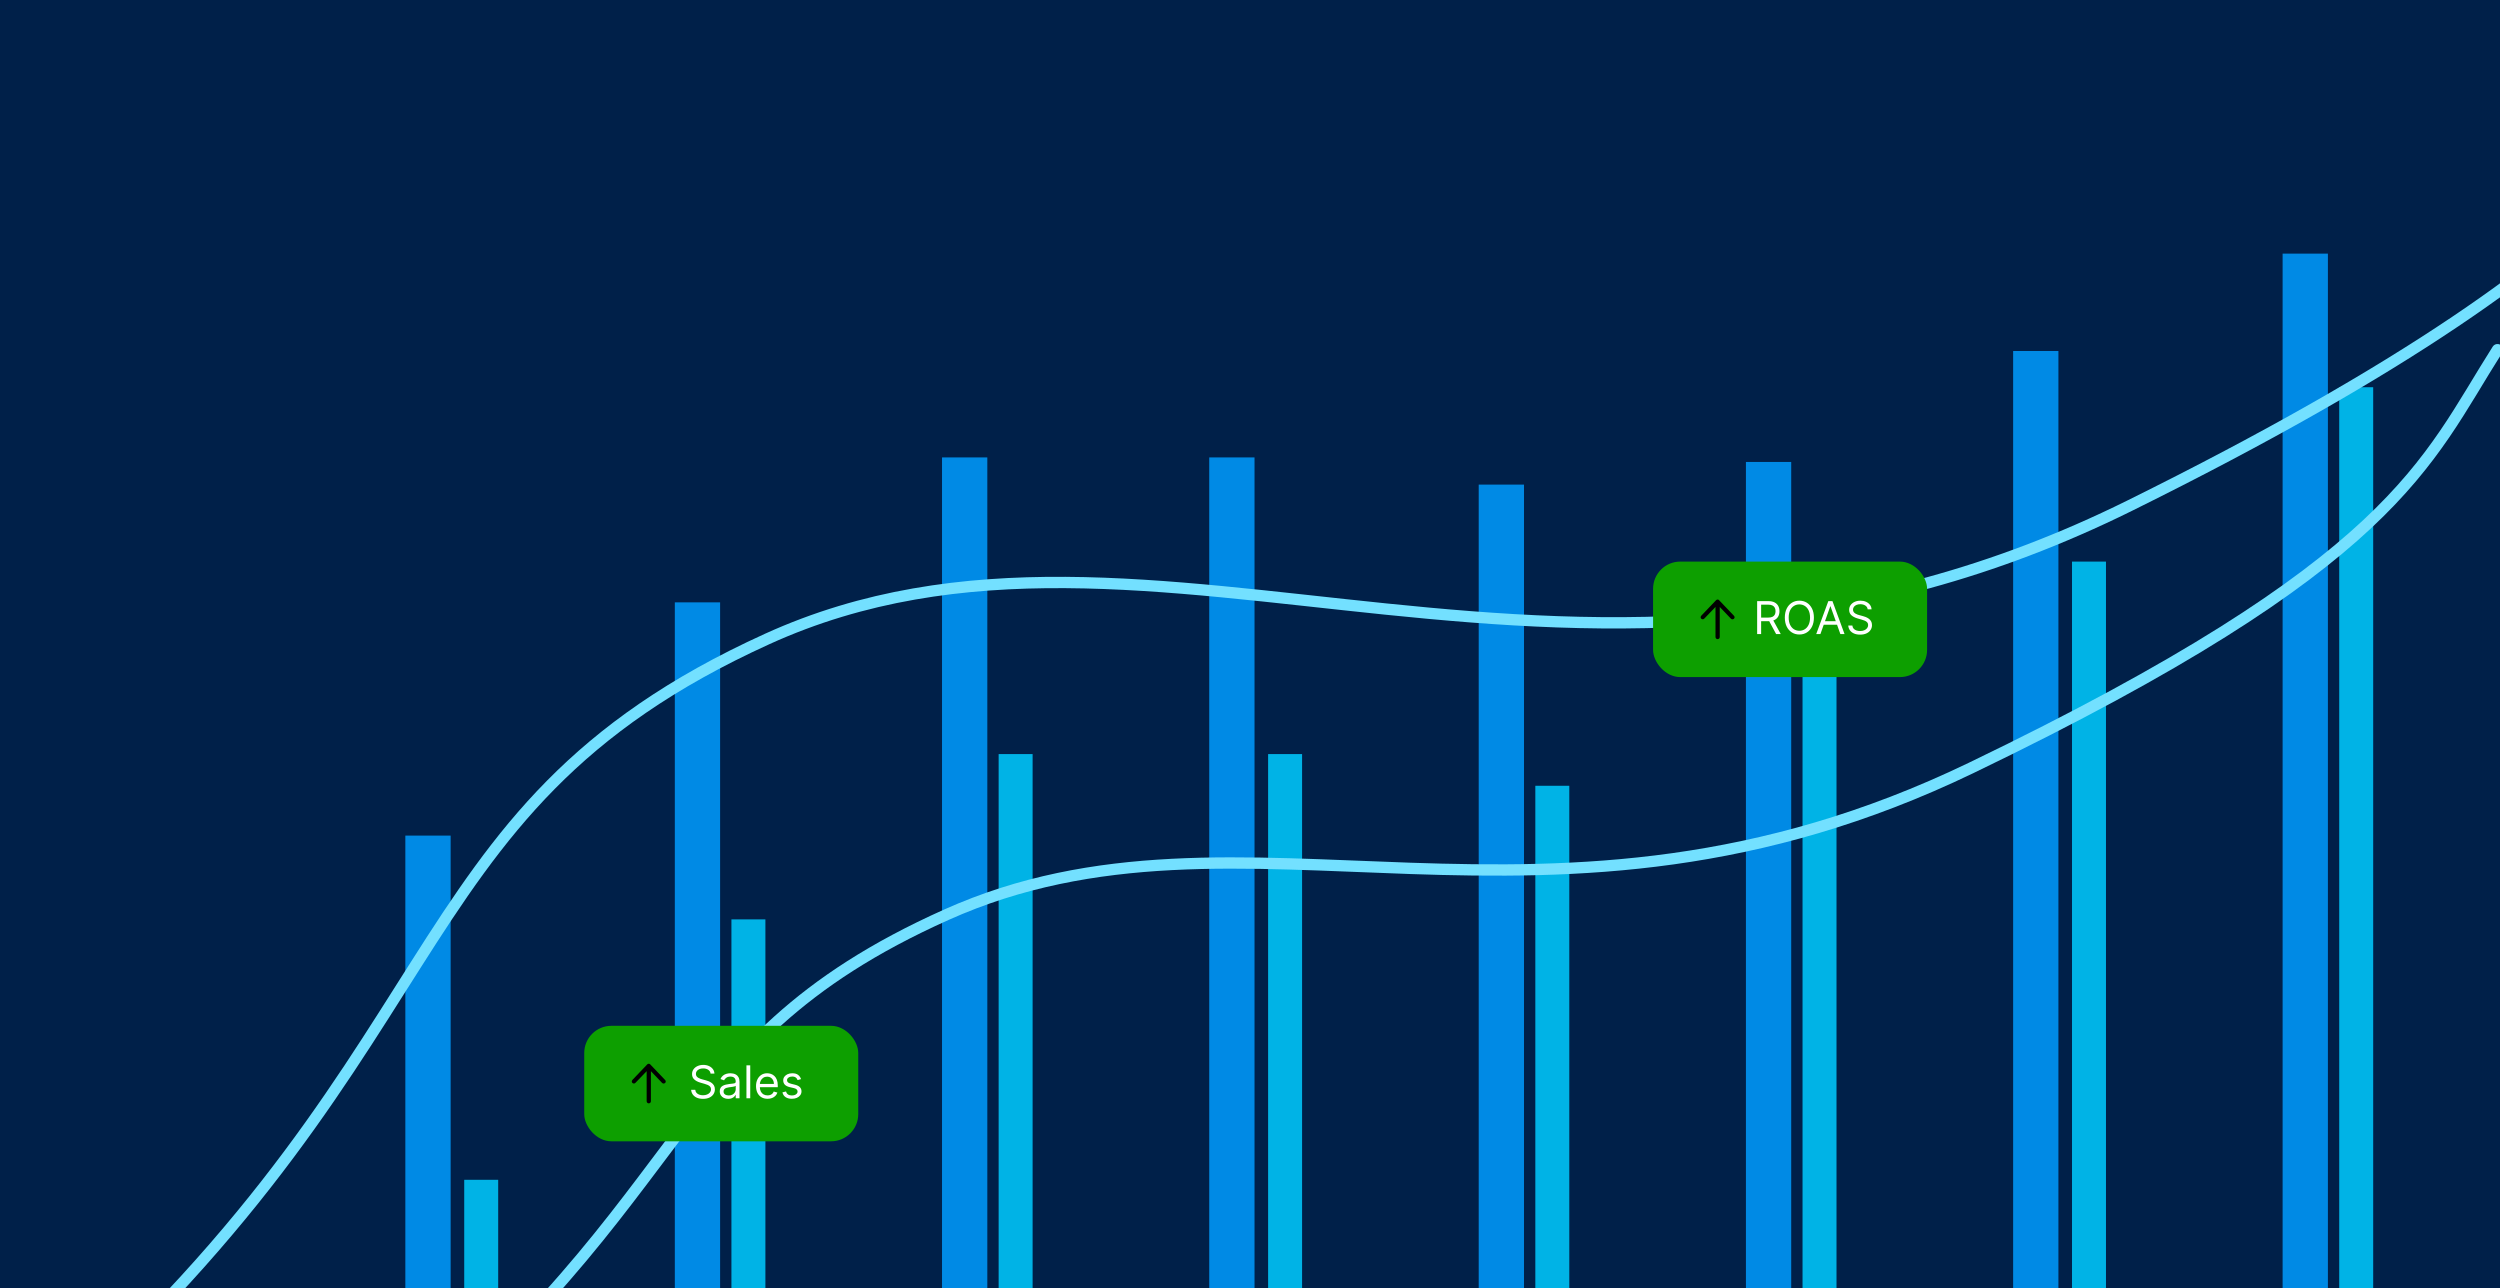 <?xml version="1.0" encoding="UTF-8"?> <svg xmlns="http://www.w3.org/2000/svg" width="1104" height="569" viewBox="0 0 1104 569" fill="none"><rect x="0" y="0" width="1104" height="569" fill="#333333" stroke="none"/><g clip-path="url(#clip0_2151_794)"><rect width="1104" height="569" fill="#002049"></rect><rect x="205" y="521" width="15" height="131" fill="#00B3E6"></rect><rect x="323" y="406" width="15" height="246" fill="#00B3E6"></rect><rect x="441" y="333" width="15" height="319" fill="#00B3E6"></rect><rect x="560" y="333" width="15" height="319" fill="#00B3E6"></rect><rect x="678" y="347" width="15" height="305" fill="#00B3E6"></rect><rect x="796" y="294" width="15" height="358" fill="#00B3E6"></rect><rect x="915" y="248" width="15" height="404" fill="#00B3E6"></rect><rect x="1033" y="171" width="15" height="481" fill="#00B3E6"></rect><rect x="179" y="369" width="20" height="283" fill="#008AE5"></rect><rect x="298" y="266" width="20" height="352" fill="#008AE5"></rect><rect x="416" y="202" width="20" height="404" fill="#008AE5"></rect><rect x="534" y="202" width="20" height="450" fill="#008AE5"></rect><rect x="653" y="214" width="20" height="416" fill="#008AE5"></rect><rect x="771" y="204" width="20" height="460" fill="#008AE5"></rect><rect x="889" y="155" width="20" height="497" fill="#008AE5"></rect><rect x="1008" y="112" width="20" height="540" fill="#008AE5"></rect><path d="M0.842 642.208C208.647 467.673 168.161 359.752 338.808 282.162C509.455 204.572 696.289 344.184 940.443 223.313C1184.6 102.442 1197.29 36.912 1235.36 -36.054" stroke="#73E0FF" stroke-width="5" stroke-linecap="round" stroke-linejoin="round"></path><path d="M148.653 657.283C312.08 532.58 286.826 462.7 417.979 403.916C549.133 345.132 682.306 429.783 870.412 339.136C1058.52 248.489 1071.05 204.462 1102.89 154.417" stroke="#73E0FF" stroke-width="5" stroke-linecap="round" stroke-linejoin="round"></path><rect x="258" y="453" width="121" height="51" rx="12" fill="#0D9F00"></rect><path d="M313.786 474.091C313.701 473.371 313.355 472.812 312.749 472.415C312.143 472.017 311.4 471.818 310.519 471.818C309.875 471.818 309.312 471.922 308.829 472.131C308.351 472.339 307.977 472.625 307.707 472.99C307.442 473.355 307.309 473.769 307.309 474.233C307.309 474.621 307.401 474.955 307.586 475.234C307.775 475.509 308.017 475.739 308.31 475.923C308.604 476.103 308.912 476.252 309.234 476.371C309.556 476.484 309.852 476.577 310.121 476.648L311.599 477.045C311.978 477.145 312.399 477.282 312.863 477.457C313.332 477.633 313.779 477.872 314.205 478.175C314.636 478.473 314.991 478.857 315.271 479.325C315.55 479.794 315.69 480.369 315.69 481.051C315.69 481.837 315.484 482.547 315.072 483.182C314.665 483.816 314.068 484.321 313.282 484.695C312.501 485.069 311.551 485.256 310.434 485.256C309.392 485.256 308.49 485.088 307.728 484.751C306.97 484.415 306.374 483.946 305.938 483.345C305.507 482.744 305.263 482.045 305.207 481.25H307.025C307.072 481.799 307.257 482.254 307.579 482.614C307.906 482.969 308.317 483.234 308.815 483.409C309.317 483.58 309.856 483.665 310.434 483.665C311.106 483.665 311.71 483.556 312.245 483.338C312.78 483.116 313.204 482.808 313.516 482.415C313.829 482.017 313.985 481.553 313.985 481.023C313.985 480.54 313.85 480.147 313.58 479.844C313.31 479.541 312.955 479.295 312.515 479.105C312.075 478.916 311.599 478.75 311.087 478.608L309.298 478.097C308.161 477.77 307.262 477.304 306.599 476.697C305.936 476.091 305.604 475.298 305.604 474.318C305.604 473.504 305.825 472.794 306.265 472.188C306.71 471.577 307.307 471.103 308.055 470.767C308.808 470.426 309.648 470.256 310.576 470.256C311.513 470.256 312.347 470.424 313.076 470.76C313.805 471.091 314.383 471.546 314.809 472.124C315.24 472.701 315.467 473.357 315.491 474.091H313.786ZM321.569 485.256C320.877 485.256 320.25 485.125 319.686 484.865C319.123 484.6 318.676 484.219 318.344 483.722C318.013 483.22 317.847 482.614 317.847 481.903C317.847 481.278 317.97 480.772 318.216 480.384C318.462 479.991 318.792 479.683 319.203 479.46C319.615 479.238 320.07 479.072 320.567 478.963C321.069 478.849 321.573 478.759 322.08 478.693C322.743 478.608 323.28 478.544 323.692 478.501C324.109 478.454 324.412 478.376 324.601 478.267C324.795 478.158 324.892 477.969 324.892 477.699V477.642C324.892 476.941 324.701 476.397 324.317 476.009C323.938 475.62 323.363 475.426 322.591 475.426C321.791 475.426 321.164 475.601 320.709 475.952C320.255 476.302 319.935 476.676 319.75 477.074L318.159 476.506C318.444 475.843 318.822 475.327 319.296 474.957C319.774 474.583 320.295 474.323 320.858 474.176C321.426 474.025 321.985 473.949 322.534 473.949C322.885 473.949 323.287 473.991 323.742 474.077C324.201 474.157 324.644 474.325 325.07 474.581C325.501 474.837 325.858 475.223 326.142 475.739C326.426 476.255 326.569 476.946 326.569 477.812V485H324.892V483.523H324.807C324.694 483.759 324.504 484.013 324.239 484.283C323.974 484.553 323.621 484.782 323.181 484.972C322.74 485.161 322.203 485.256 321.569 485.256ZM321.824 483.75C322.487 483.75 323.046 483.62 323.5 483.359C323.96 483.099 324.305 482.763 324.537 482.351C324.774 481.939 324.892 481.506 324.892 481.051V479.517C324.821 479.602 324.665 479.68 324.424 479.751C324.187 479.818 323.912 479.877 323.6 479.929C323.292 479.976 322.991 480.019 322.698 480.057C322.409 480.09 322.175 480.118 321.995 480.142C321.559 480.199 321.152 480.291 320.773 480.419C320.399 480.542 320.096 480.729 319.864 480.98C319.637 481.226 319.523 481.562 319.523 481.989C319.523 482.571 319.739 483.011 320.169 483.31C320.605 483.603 321.157 483.75 321.824 483.75ZM331.304 470.455V485H329.628V470.455H331.304ZM338.948 485.227C337.897 485.227 336.99 484.995 336.228 484.531C335.47 484.062 334.885 483.409 334.473 482.571C334.066 481.728 333.863 480.748 333.863 479.631C333.863 478.513 334.066 477.528 334.473 476.676C334.885 475.819 335.458 475.152 336.192 474.673C336.931 474.19 337.792 473.949 338.777 473.949C339.346 473.949 339.907 474.044 340.461 474.233C341.015 474.422 341.519 474.73 341.973 475.156C342.428 475.578 342.79 476.136 343.06 476.832C343.33 477.528 343.465 478.385 343.465 479.403V480.114H335.056V478.665H341.76C341.76 478.049 341.637 477.5 341.391 477.017C341.15 476.534 340.804 476.153 340.354 475.874C339.909 475.594 339.383 475.455 338.777 475.455C338.11 475.455 337.532 475.62 337.044 475.952C336.561 476.278 336.19 476.705 335.929 477.23C335.669 477.756 335.539 478.319 335.539 478.92V479.886C335.539 480.71 335.681 481.409 335.965 481.982C336.254 482.55 336.654 482.983 337.165 483.281C337.676 483.575 338.271 483.722 338.948 483.722C339.388 483.722 339.786 483.66 340.141 483.537C340.501 483.409 340.811 483.22 341.071 482.969C341.332 482.713 341.533 482.396 341.675 482.017L343.294 482.472C343.124 483.021 342.837 483.504 342.435 483.92C342.033 484.332 341.535 484.654 340.944 484.886C340.352 485.114 339.686 485.227 338.948 485.227ZM353.742 476.534L352.236 476.96C352.141 476.709 352.002 476.465 351.817 476.229C351.637 475.987 351.391 475.788 351.078 475.632C350.766 475.476 350.366 475.398 349.878 475.398C349.211 475.398 348.654 475.552 348.209 475.859C347.769 476.162 347.549 476.548 347.549 477.017C347.549 477.434 347.7 477.763 348.003 478.004C348.306 478.246 348.78 478.447 349.424 478.608L351.043 479.006C352.018 479.242 352.745 479.605 353.223 480.092C353.702 480.575 353.941 481.198 353.941 481.96C353.941 482.585 353.761 483.144 353.401 483.636C353.046 484.129 352.549 484.517 351.909 484.801C351.27 485.085 350.527 485.227 349.679 485.227C348.567 485.227 347.646 484.986 346.917 484.503C346.187 484.02 345.726 483.314 345.532 482.386L347.123 481.989C347.274 482.576 347.56 483.016 347.982 483.31C348.408 483.603 348.964 483.75 349.651 483.75C350.432 483.75 351.052 483.584 351.512 483.253C351.976 482.917 352.208 482.514 352.208 482.045C352.208 481.667 352.075 481.349 351.81 481.094C351.545 480.833 351.138 480.639 350.588 480.511L348.77 480.085C347.771 479.848 347.037 479.482 346.569 478.984C346.105 478.482 345.873 477.855 345.873 477.102C345.873 476.487 346.045 475.942 346.391 475.469C346.741 474.995 347.217 474.624 347.819 474.354C348.425 474.084 349.111 473.949 349.878 473.949C350.958 473.949 351.805 474.186 352.421 474.659C353.041 475.133 353.481 475.758 353.742 476.534Z" fill="white"></path><path d="M287.164 470.023V470.062L293.727 476.938C294.091 477.38 294.091 477.81 293.727 478.227C293.258 478.591 292.815 478.591 292.398 478.227L287.438 473.031V486.312C287.385 486.885 287.073 487.198 286.5 487.25C285.927 487.198 285.615 486.885 285.562 486.312V473.031L280.602 478.188C280.185 478.578 279.742 478.591 279.273 478.227C278.909 477.81 278.909 477.367 279.273 476.898L285.836 470.023C286.018 469.841 286.24 469.75 286.5 469.75C286.76 469.75 286.982 469.841 287.164 470.023Z" fill="black"></path><rect x="730" y="248" width="121" height="51" rx="12" fill="#0D9F00"></rect><path d="M775.955 280V265.455H780.869C782.006 265.455 782.939 265.649 783.668 266.037C784.397 266.42 784.937 266.948 785.287 267.621C785.637 268.293 785.813 269.058 785.813 269.915C785.813 270.772 785.637 271.532 785.287 272.195C784.937 272.857 784.399 273.378 783.675 273.757C782.95 274.131 782.025 274.318 780.898 274.318H776.921V272.727H780.841C781.618 272.727 782.243 272.614 782.716 272.386C783.194 272.159 783.54 271.837 783.753 271.42C783.971 270.999 784.08 270.497 784.08 269.915C784.08 269.332 783.971 268.823 783.753 268.388C783.535 267.952 783.187 267.616 782.709 267.379C782.231 267.138 781.599 267.017 780.813 267.017H777.716V280H775.955ZM782.801 273.466L786.381 280H784.335L780.813 273.466H782.801ZM801.02 272.727C801.02 274.261 800.743 275.587 800.189 276.705C799.635 277.822 798.876 278.684 797.91 279.29C796.944 279.896 795.84 280.199 794.6 280.199C793.359 280.199 792.256 279.896 791.29 279.29C790.324 278.684 789.564 277.822 789.01 276.705C788.456 275.587 788.18 274.261 788.18 272.727C788.18 271.193 788.456 269.867 789.01 268.75C789.564 267.633 790.324 266.771 791.29 266.165C792.256 265.559 793.359 265.256 794.6 265.256C795.84 265.256 796.944 265.559 797.91 266.165C798.876 266.771 799.635 267.633 800.189 268.75C800.743 269.867 801.02 271.193 801.02 272.727ZM799.316 272.727C799.316 271.468 799.105 270.405 798.684 269.538C798.267 268.672 797.701 268.016 796.986 267.571C796.276 267.126 795.481 266.903 794.6 266.903C793.719 266.903 792.921 267.126 792.206 267.571C791.496 268.016 790.93 268.672 790.509 269.538C790.092 270.405 789.884 271.468 789.884 272.727C789.884 273.987 790.092 275.05 790.509 275.916C790.93 276.783 791.496 277.438 792.206 277.884C792.921 278.329 793.719 278.551 794.6 278.551C795.481 278.551 796.276 278.329 796.986 277.884C797.701 277.438 798.267 276.783 798.684 275.916C799.105 275.05 799.316 273.987 799.316 272.727ZM803.895 280H802.048L807.389 265.455H809.208L814.548 280H812.702L808.355 267.756H808.242L803.895 280ZM804.577 274.318H812.02V275.881H804.577V274.318ZM824.769 269.091C824.683 268.371 824.338 267.812 823.732 267.415C823.126 267.017 822.382 266.818 821.502 266.818C820.858 266.818 820.294 266.922 819.811 267.131C819.333 267.339 818.959 267.625 818.689 267.99C818.424 268.355 818.291 268.769 818.291 269.233C818.291 269.621 818.384 269.955 818.568 270.234C818.758 270.509 818.999 270.739 819.293 270.923C819.586 271.103 819.894 271.252 820.216 271.371C820.538 271.484 820.834 271.577 821.104 271.648L822.581 272.045C822.96 272.145 823.381 272.282 823.845 272.457C824.314 272.633 824.762 272.872 825.188 273.175C825.619 273.473 825.974 273.857 826.253 274.325C826.532 274.794 826.672 275.369 826.672 276.051C826.672 276.837 826.466 277.547 826.054 278.182C825.647 278.816 825.05 279.321 824.264 279.695C823.483 280.069 822.534 280.256 821.416 280.256C820.375 280.256 819.473 280.088 818.71 279.751C817.953 279.415 817.356 278.946 816.921 278.345C816.49 277.744 816.246 277.045 816.189 276.25H818.007C818.055 276.799 818.239 277.254 818.561 277.614C818.888 277.969 819.3 278.234 819.797 278.409C820.299 278.58 820.839 278.665 821.416 278.665C822.089 278.665 822.692 278.556 823.227 278.338C823.762 278.116 824.186 277.808 824.499 277.415C824.811 277.017 824.968 276.553 824.968 276.023C824.968 275.54 824.833 275.147 824.563 274.844C824.293 274.541 823.938 274.295 823.497 274.105C823.057 273.916 822.581 273.75 822.07 273.608L820.28 273.097C819.144 272.77 818.244 272.304 817.581 271.697C816.918 271.091 816.587 270.298 816.587 269.318C816.587 268.504 816.807 267.794 817.247 267.188C817.692 266.577 818.289 266.103 819.037 265.767C819.79 265.426 820.63 265.256 821.558 265.256C822.496 265.256 823.329 265.424 824.058 265.76C824.788 266.091 825.365 266.546 825.791 267.124C826.222 267.701 826.45 268.357 826.473 269.091H824.769Z" fill="white"></path><path d="M759.164 265.023V265.062L765.727 271.938C766.091 272.38 766.091 272.81 765.727 273.227C765.258 273.591 764.815 273.591 764.398 273.227L759.438 268.031V281.312C759.385 281.885 759.073 282.198 758.5 282.25C757.927 282.198 757.615 281.885 757.562 281.312V268.031L752.602 273.188C752.185 273.578 751.742 273.591 751.273 273.227C750.909 272.81 750.909 272.367 751.273 271.898L757.836 265.023C758.018 264.841 758.24 264.75 758.5 264.75C758.76 264.75 758.982 264.841 759.164 265.023Z" fill="black"></path></g><defs><clipPath id="clip0_2151_794"><rect width="1104" height="569" fill="white"></rect></clipPath></defs></svg> 